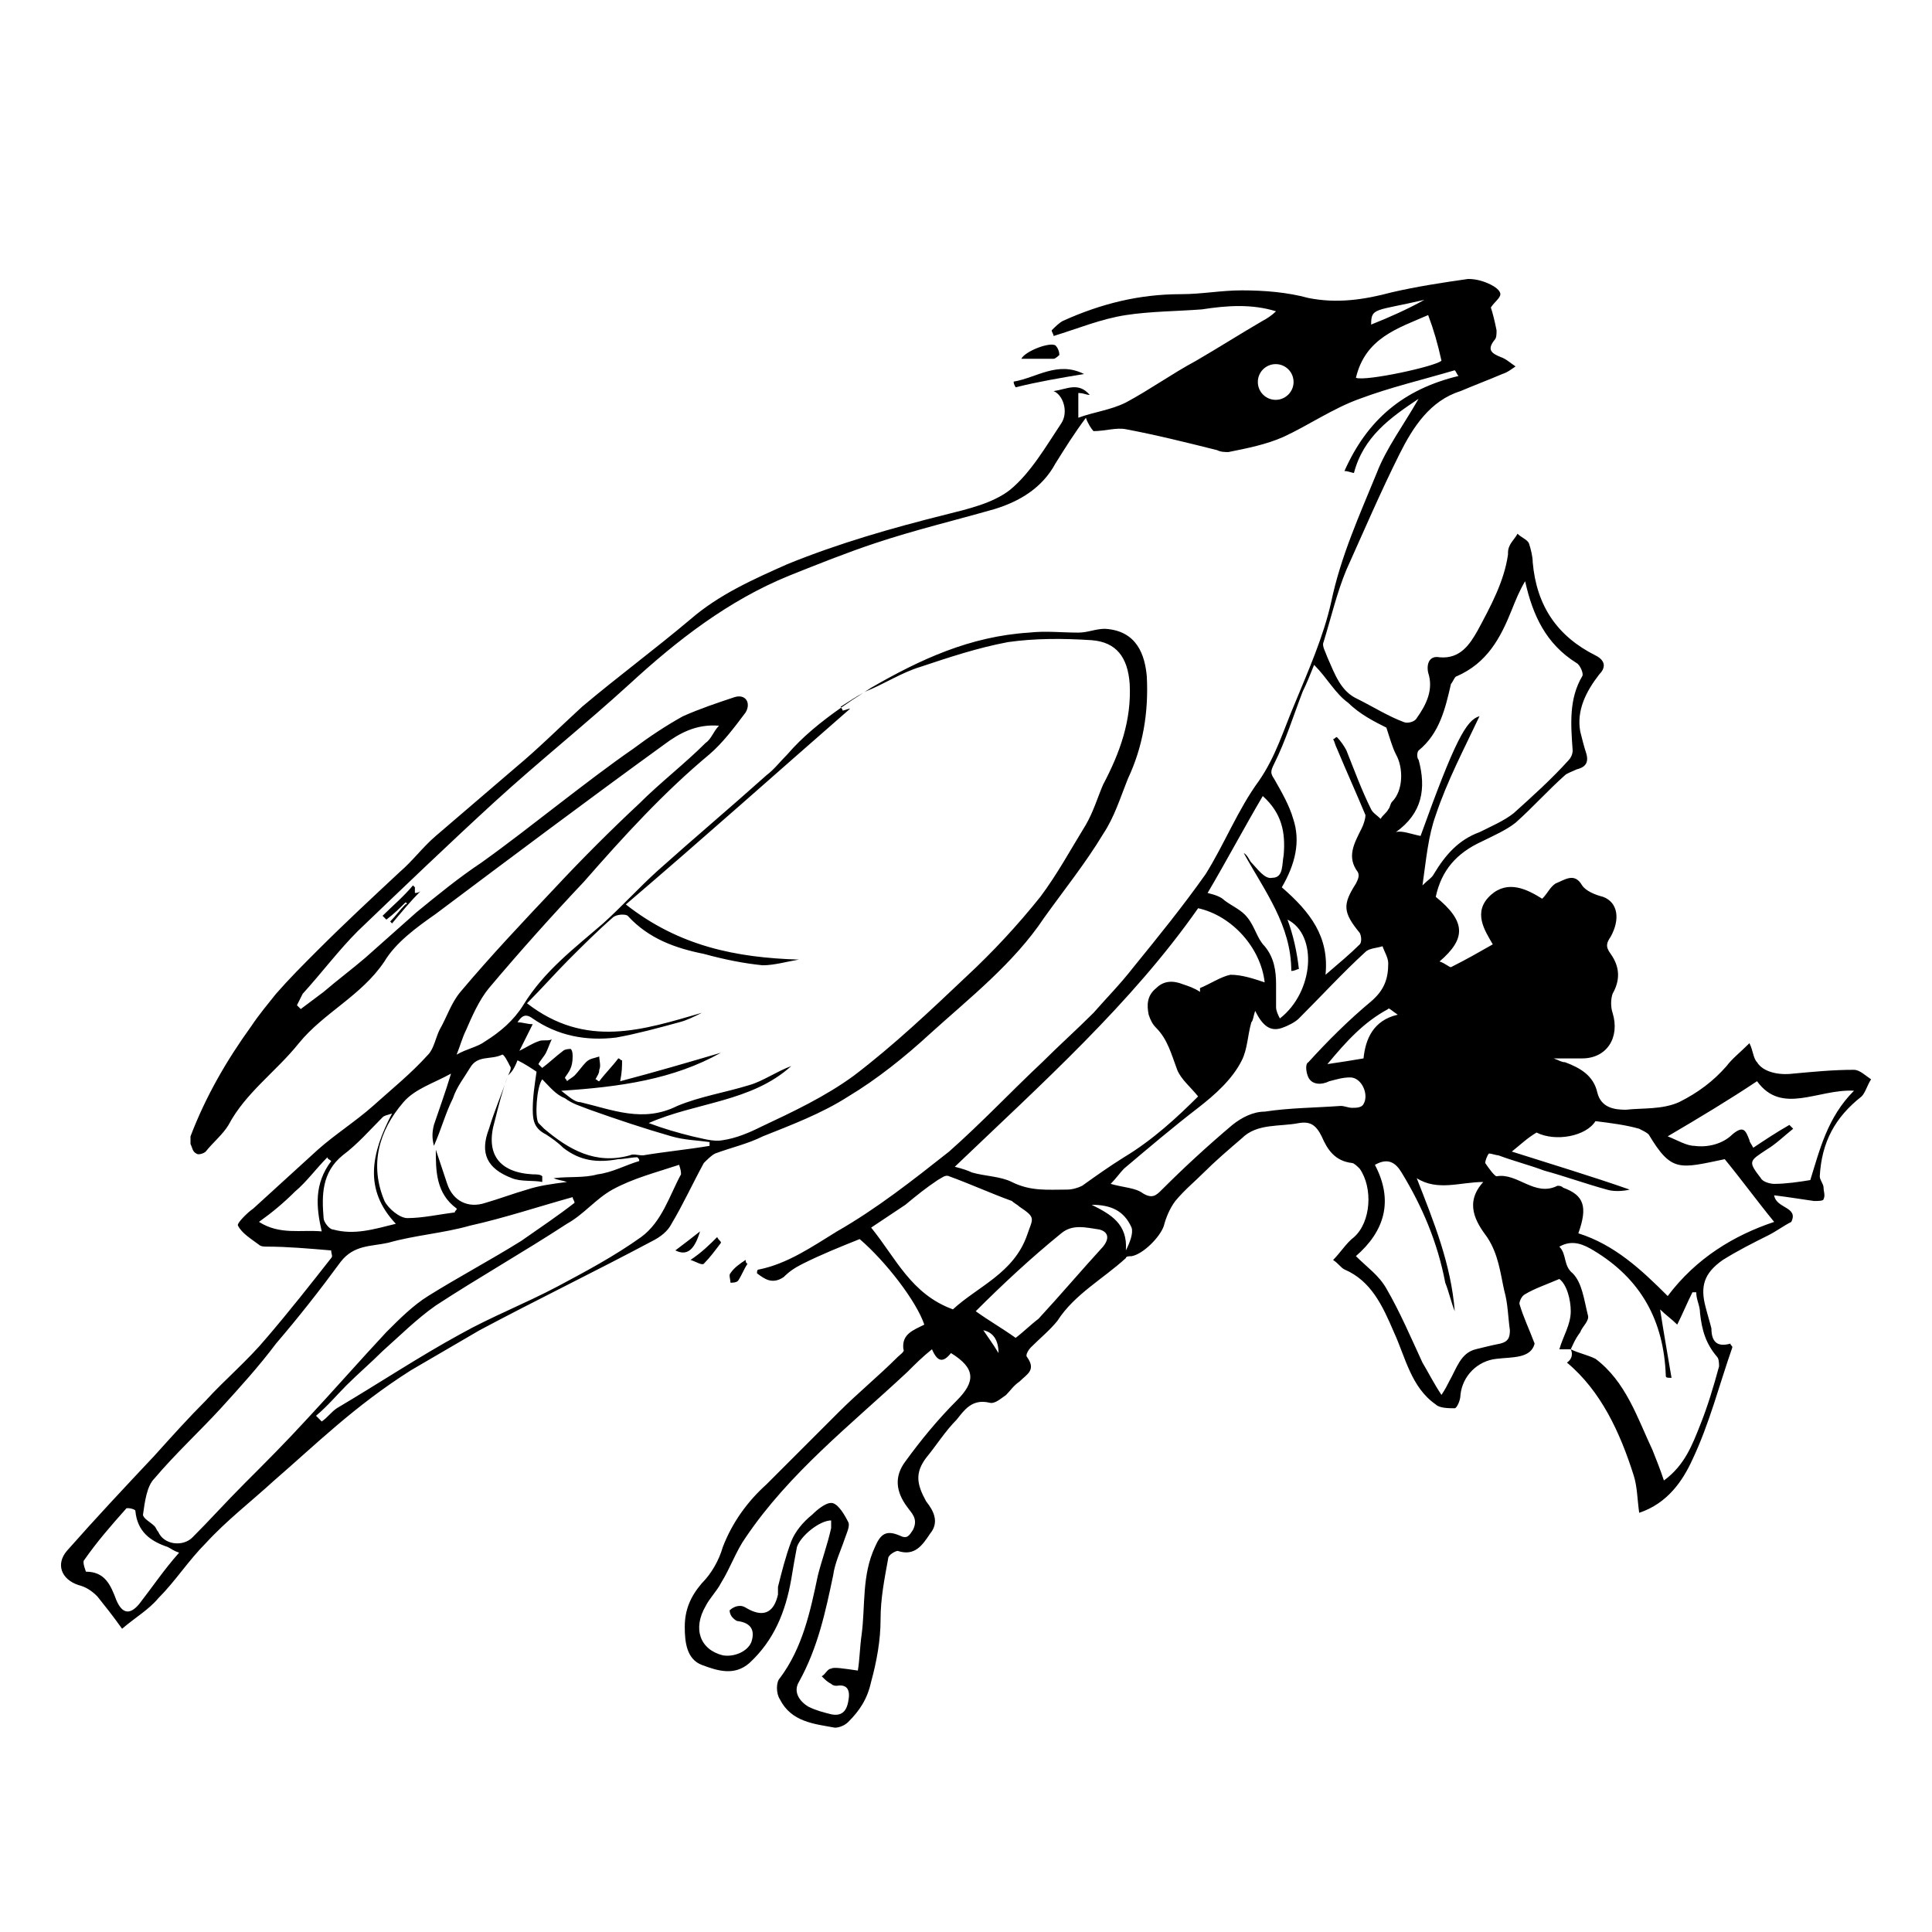<?xml version="1.0" encoding="UTF-8"?>
<!-- Uploaded to: ICON Repo, www.svgrepo.com, Generator: ICON Repo Mixer Tools -->
<svg fill="#000000" width="800px" height="800px" version="1.1" viewBox="144 144 512 512" xmlns="http://www.w3.org/2000/svg">
 <g>
  <path d="m251.43 383.17c-1.512 1.512-3.023 3.023-5.039 4.535-0.504-0.504-0.504-0.504-1.008-1.008 2.519-2.519 5.543-5.039 8.062-8.062l0.504 0.504v1.512c1.008 0 1.512-0.504 1.512-0.504-2.519 2.519-5.039 5.543-7.559 8.566l-0.504-0.504c1.512-1.512 2.519-3.023 4.031-4.535 0.504 0 0.504-0.504 0-0.504z"/>
  <path d="m412.64 245.13c6.047-1.008 11.586-5.543 18.641-2.016-6.047 1.008-12.09 2.016-18.137 3.527-0.504-1.008-0.504-1.008-0.504-1.512z"/>
  <path d="m414.66 239.08c1.008-2.016 7.559-4.535 9.07-3.527 0.504 0.504 1.008 1.512 1.008 2.519 0 0-1.008 1.008-1.512 1.008h-8.566z"/>
  <path d="m335.06 473.35c-1.512 2.016-3.023 4.031-4.535 5.543-0.504 0.504-2.016-0.504-3.527-1.008 3.023-2.016 5.039-4.031 7.055-6.047 0.504 1.008 1.008 1.008 1.008 1.512z"/>
  <path d="m329.52 470.33c-1.512 5.039-3.527 6.551-6.551 5.039 2.016-1.516 4.031-3.027 6.551-5.039z"/>
  <path d="m342.11 478.89c-1.008 1.512-1.512 3.023-2.519 4.535-0.504 0.504-1.512 0.504-2.016 0.504 0-1.008-0.504-2.016 0-2.519 1.008-1.512 2.519-2.519 4.031-3.527 0 1.008 0.504 1.008 0.504 1.008z"/>
  <path d="m278.63 429.02c-1.512 4.031-2.519 8.062-3.527 12.09-2.519 8.566 1.008 13.602 10.078 14.105 1.008 0 2.016 0 2.519 0.504v1.512c-2.519-0.504-5.543 0-8.062-1.008-6.551-2.519-8.566-6.551-6.047-13.098 1.516-5.039 3.531-9.574 5.039-14.105v0z"/>
  <path d="m366.8 331.28c0 0.102 0.051 0.152 0.102 0.25 1.914-1.359 3.879-2.672 5.894-3.93-1.863 0.961-3.727 2.269-5.996 3.68z"/>
  <path d="m635.33 427.51c-5.543 0-10.578 0.504-16.121 1.008-4.031 0.504-8.062-0.504-9.574-3.023-1.008-1.008-1.008-3.023-2.016-5.039-2.519 2.519-4.535 4.031-6.047 6.047-3.527 4.031-7.559 7.055-12.594 9.574-4.535 2.016-9.574 1.512-14.105 2.016-3.023 0-6.551-0.504-7.559-4.535-1.008-4.535-4.535-6.551-8.566-8.062-1.008 0-1.512-0.504-3.023-1.008h7.559c6.551 0 10.078-5.543 8.062-12.09-0.504-1.512-0.504-3.527 0-5.039 2.016-3.527 2.016-7.055-0.504-10.578-1.512-2.016-1.008-3.023 0-4.535 2.519-4.535 2.016-9.07-2.016-10.578-2.016-0.504-4.535-1.512-5.543-3.023-2.016-3.527-4.535-1.512-7.055-0.504-1.512 1.008-2.016 2.519-3.527 4.031-4.031-2.519-9.07-5.039-13.602-1.008-5.039 4.535-1.512 9.574 0.504 13.098-3.527 2.016-7.055 4.031-11.082 6.047-0.504 0-1.512-1.008-3.023-1.512 7.055-6.047 7.055-10.578-1.008-17.129 1.512-7.055 5.543-11.586 12.09-14.609 3.023-1.512 6.551-3.023 9.07-5.039 4.535-4.031 8.566-8.566 13.098-12.594 0.504-0.504 2.016-1.008 3.023-1.512 2.016-0.504 3.527-1.512 2.519-4.535-0.504-1.512-1.008-3.527-1.512-5.543-1.008-5.543 1.512-10.578 5.039-15.113 1.512-1.512 2.016-3.527-1.008-5.039-10.078-5.039-15.617-13.098-16.625-24.688 0-1.512-0.504-3.527-1.008-5.039-0.504-1.008-2.016-1.512-3.023-2.519-0.504 1.008-1.512 2.016-2.016 3.023-0.504 1.008-0.504 1.512-0.504 2.519-1.008 7.055-4.535 13.602-8.062 20.152-2.016 3.527-4.535 7.559-10.078 7.055-2.519-0.504-3.527 1.512-3.023 4.031 1.512 4.535-0.504 8.566-3.023 12.09-0.504 1.008-2.519 1.512-3.527 1.008-4.031-1.512-8.062-4.031-12.09-6.047-4.535-2.016-6.047-6.551-8.062-11.082-0.504-1.512-1.512-3.023-1.008-4.031 2.016-6.551 3.527-13.098 6.047-19.145 4.535-10.078 9.07-20.656 14.105-30.73 3.527-7.055 8.062-14.105 16.121-16.625 3.527-1.512 7.559-3.023 11.082-4.535 1.512-0.504 2.016-1.008 3.527-2.016-1.512-1.008-2.519-2.016-4.031-2.519-2.519-1.008-3.527-2.016-1.512-4.535 0.504-0.504 0.504-1.512 0.504-2.519-0.504-2.519-1.008-4.535-1.512-6.047 1.008-1.512 2.519-2.519 2.519-3.527s-1.512-2.016-2.519-2.519c-2.016-1.008-4.031-1.512-6.047-1.512-7.055 1.008-13.602 2.016-20.152 3.527-7.559 2.016-14.609 3.023-22.168 1.512-5.543-1.512-11.586-2.016-17.633-2.016-5.543 0-10.578 1.008-16.121 1.008-11.082 0-21.16 2.519-31.234 7.055-1.008 0.504-2.016 1.512-3.023 2.519 0 0.504 0.504 1.008 0.504 1.512 6.551-2.016 12.594-4.535 19.145-5.543 6.551-1.008 13.602-1.008 20.152-1.512 6.551-1.008 13.098-1.512 19.648 0.504-1.008 1.008-2.519 2.016-3.527 2.519-6.047 3.527-11.586 7.055-17.633 10.578-6.551 3.527-12.09 7.559-18.641 11.082-4.031 2.016-8.566 2.519-12.594 4.031v-6.551c1.512 0 2.016 0.504 3.023 0.504-3.023-3.527-6.047-1.512-9.574-1.008 2.519 1.008 4.031 5.543 2.016 8.566-4.031 6.047-8.062 13.098-13.602 17.633-4.535 3.527-11.082 5.039-17.129 6.551-14.105 3.527-28.215 7.559-41.816 13.098-9.07 4.031-18.137 8.062-25.695 14.609-9.574 8.062-19.145 15.113-28.719 23.176-6.047 5.543-11.586 11.082-17.633 16.121-7.055 6.047-14.105 12.09-21.16 18.137-3.527 3.023-6.047 6.551-9.574 9.574-7.559 7.055-14.609 13.602-21.664 20.656-4.031 4.031-7.559 7.559-11.082 11.586-2.016 2.519-4.535 5.543-6.551 8.566-6.551 9.07-12.09 18.641-16.121 29.223v2.016c0.504 1.008 0.504 2.016 1.512 2.519 0.504 0.504 2.016 0 2.519-0.504 2.016-2.519 4.535-4.535 6.047-7.055 4.535-8.566 12.594-14.105 18.641-21.664 6.551-8.062 16.625-12.594 22.672-21.664 3.023-5.039 8.566-9.07 13.602-12.594 20.152-15.113 40.305-30.23 60.457-44.84 4.031-3.023 8.566-5.543 14.609-5.039-1.512 1.512-2.016 3.527-3.527 4.535-5.543 5.543-12.09 10.578-17.633 16.121-7.559 7.055-15.113 14.609-22.168 22.168-8.566 9.07-17.129 18.137-25.191 27.711-2.519 3.023-3.527 6.551-5.543 10.078-1.008 2.016-1.512 5.039-3.023 6.551-4.535 5.039-9.574 9.07-14.609 13.602-4.535 4.031-10.078 7.559-14.609 11.586-5.543 5.039-11.586 10.578-17.129 15.617-1.512 1.008-4.535 4.031-4.031 4.535 1.008 2.016 3.527 3.527 5.543 5.039 0.504 0.504 1.512 0.504 2.016 0.504 5.543 0 11.082 0.504 17.129 1.008 0 1.008 0.504 1.512 0 2.016-5.543 7.055-11.082 14.105-17.129 21.16-5.039 6.047-11.082 11.082-16.121 16.625-4.535 4.535-9.07 9.574-13.602 14.609-8.062 8.566-15.617 16.625-23.176 25.191-3.023 3.527-1.512 7.559 3.023 9.07 2.016 0.504 3.527 1.512 5.039 3.023 2.016 2.519 4.031 5.039 6.551 8.566 3.527-3.023 7.055-5.039 9.574-8.062 4.535-4.535 8.062-10.078 12.594-14.609 5.543-6.047 12.09-11.082 18.137-16.625 11.082-9.574 21.16-19.648 36.273-29.223 6.047-3.527 12.09-7.055 18.137-10.578 15.113-8.062 30.73-15.617 45.848-23.68 2.016-1.008 4.031-2.519 5.039-4.535 3.023-5.039 5.543-10.578 8.566-16.121 1.008-1.008 2.016-2.016 3.023-2.519 4.031-1.512 8.566-2.519 12.594-4.535 7.559-3.023 15.617-6.047 22.672-10.578 7.559-4.535 15.113-10.578 21.664-16.625 10.578-9.574 22.168-18.641 30.23-30.73 5.039-7.055 11.082-14.609 15.617-22.168 3.023-4.535 4.535-9.574 6.551-14.609 4.031-8.566 5.543-17.633 5.039-27.207-0.504-5.543-2.519-12.09-11.082-12.594-2.519 0-4.535 1.008-7.055 1.008-4.535 0-8.566-0.504-13.098 0-15.617 1.008-28.719 7.055-41.816 14.609-0.707 0.453-1.359 0.906-2.066 1.309 0.203-0.102 0.352-0.25 0.555-0.301 5.039-2.016 9.574-5.039 14.609-6.551 7.559-2.519 15.113-5.039 23.176-6.551 7.055-1.008 14.609-1.008 22.168-0.504 6.551 0.504 9.574 4.535 10.078 11.586 0.504 9.574-2.519 18.137-7.055 26.703-1.512 3.527-2.519 7.055-4.535 10.578-4.031 6.551-7.559 13.098-12.09 19.145-6.047 7.559-12.594 14.609-19.648 21.16-9.574 9.07-19.145 18.137-29.727 26.199-7.559 5.543-16.121 9.574-24.688 13.602-3.023 1.512-6.551 3.023-10.078 3.527-2.519 0.504-5.543-0.504-8.062-1.008-4.031-1.008-7.559-2.016-11.586-3.527 12.594-5.543 27.207-5.543 37.785-15.113-4.031 1.512-7.559 4.031-11.082 5.039-6.551 2.016-13.098 3.023-19.145 5.543-9.07 4.535-17.129 1.008-25.695-1.008-1.512 0-3.023-1.512-5.039-3.023 15.617-1.008 29.727-3.023 42.32-10.078-8.566 2.519-17.129 5.039-26.703 7.559 0.504-2.519 0.504-4.031 0.504-5.543-0.504 0-0.504-0.504-1.008-0.504-1.512 2.016-3.527 4.031-5.039 6.047-0.504 0-0.504-0.504-1.008-0.504 0.504-1.008 1.008-1.512 1.008-2.519 0.504-1.008 0-2.519 0-3.527-1.512 0.504-2.519 0.504-3.527 1.512-1.008 1.008-2.016 2.519-3.023 3.527-0.504 0.504-1.512 1.008-2.016 1.512 0-0.504-0.504-0.504-0.504-1.008 1.008-1.512 2.016-2.519 2.016-5.543 0-0.504 0-1.512-0.504-2.016 0 0-1.512 0-2.016 0.504-2.016 1.512-3.527 3.023-5.543 4.535l-1.008-1.008c0.504-1.008 1.512-2.016 2.016-3.023 0.504-1.008 1.008-2.519 1.512-3.527-1.008 0.504-2.519 0-3.527 0.504-1.512 0.504-3.023 1.512-5.039 2.519 1.512-3.023 2.519-5.039 3.527-7.055-1.512 0-2.519-0.504-4.031-0.504 1.008-1.512 2.016-2.519 4.031-1.008 6.551 4.535 14.105 6.047 22.168 5.039 5.543-1.008 11.082-2.519 16.625-4.031 2.016-0.504 4.031-1.512 6.047-2.519-15.617 4.535-30.73 9.574-46.352-2.519 4.031-4.031 7.559-8.062 11.082-11.586 3.527-3.527 7.559-7.559 11.586-11.082 1.008-1.008 3.527-1.008 4.031-0.504 5.543 6.047 12.594 8.566 20.152 10.078 5.543 1.512 10.578 2.519 15.617 3.023 3.023 0 6.551-1.008 9.574-1.512-16.625-0.504-31.738-3.527-45.848-14.609 20.656-17.633 39.801-34.762 59.449-51.891-0.504 0-1.512 0.504-2.016 0.504 0-0.402-0.25-0.504-0.402-0.754-5.238 3.68-10.176 7.656-14.207 12.344-2.016 2.016-3.527 4.031-5.543 5.543-9.574 8.566-19.145 16.625-28.719 25.191-5.039 4.535-9.574 9.574-14.609 14.105-7.559 6.551-15.617 12.594-21.16 21.664-2.519 4.031-6.047 7.055-10.078 9.574-2.016 1.512-5.039 2.016-7.559 3.527 1.008-2.519 1.512-4.535 2.519-6.551 1.512-3.527 3.527-8.062 6.047-11.082 8.062-9.574 16.625-19.145 25.191-28.215 10.578-12.09 21.16-23.68 33.25-33.754 3.527-3.023 6.551-7.055 9.574-11.082 1.512-2.519 0-5.039-3.023-4.031-4.535 1.512-9.07 3.023-13.602 5.039-4.535 2.519-9.07 5.543-13.098 8.566-6.551 4.535-13.098 9.574-19.648 14.609-6.551 5.039-13.602 10.578-20.656 15.617-6.047 4.031-11.586 8.566-17.129 13.098-4.535 4.031-9.07 8.062-13.602 12.09-3.527 3.023-7.559 6.047-11.082 9.07-2.016 1.512-4.031 3.023-6.047 4.535-0.504-0.504-0.504-0.504-1.008-1.008 0.504-1.008 1.008-2.016 1.512-3.023 5.039-5.543 9.574-11.586 14.609-16.625 12.09-11.586 24.184-23.176 36.273-34.258 11.586-10.578 24.184-20.656 35.77-31.234 12.594-11.586 26.199-22.168 42.32-28.719 7.559-3.023 15.113-6.047 22.672-8.566 10.578-3.527 21.16-6.047 31.738-9.07 6.551-2.016 12.594-5.543 16.121-12.09 2.519-4.031 5.039-8.062 8.062-12.09 0.504 1.512 1.512 3.023 2.016 3.527 3.023 0 6.047-1.008 8.566-0.504 8.062 1.512 16.121 3.527 24.184 5.543 1.008 0.504 2.016 0.504 3.023 0.504 5.039-1.008 10.078-2.016 14.609-4.031 6.551-3.023 13.098-7.559 20.152-10.078 8.062-3.023 16.625-5.039 25.191-7.559 0.504 0.504 0.504 1.008 1.008 1.512-14.609 3.527-24.184 11.586-30.23 25.191 1.008 0 2.016 0.504 2.519 0.504 2.519-9.574 9.574-14.609 17.129-19.648-4.031 7.055-8.566 13.098-11.082 19.648-4.535 11.082-9.574 22.168-12.09 34.258-2.016 9.07-6.047 18.137-9.574 26.703-3.023 7.055-5.039 14.105-9.574 20.656-5.543 7.559-9.07 16.625-14.105 24.688-6.047 8.566-12.594 16.625-19.145 24.688-3.527 4.535-7.055 8.062-10.578 12.09-4.535 4.535-9.07 8.566-13.602 13.098-8.062 7.559-16.121 16.121-24.688 23.68-9.574 7.559-19.145 15.113-29.727 21.16-6.551 4.031-13.098 8.566-20.656 10.078-0.504 0-0.504 0.504-0.504 1.008 2.016 1.512 4.031 3.023 7.055 1.008 1.512-1.512 3.023-2.519 5.039-3.527 5.039-2.519 10.078-4.535 15.113-6.551 7.055 6.047 15.113 16.625 17.129 22.672-3.023 1.512-6.047 2.519-5.543 6.551 0.504 0.504-1.008 1.512-1.512 2.016-5.039 5.039-10.578 9.574-15.617 14.609l-19.145 19.145c-5.039 4.535-9.07 10.078-11.586 16.625-1.008 3.527-3.023 7.055-5.543 9.574-3.023 3.527-4.535 7.055-4.535 11.586 0 4.031 0.504 8.566 4.535 10.078s8.566 3.023 12.594-0.504c6.551-6.047 9.574-13.602 11.082-22.168 0.504-3.023 1.008-6.047 1.512-8.566 1.008-3.023 6.047-7.055 9.07-7.055v2.016c-1.008 4.535-2.519 8.566-3.527 12.594-2.016 9.574-4.031 19.145-10.078 27.207-1.008 1.008-1.008 4.031 0 5.543 3.023 6.047 9.07 6.551 14.609 7.559 1.008 0 2.519-0.504 3.527-1.512 3.023-3.023 5.039-6.047 6.047-10.578 1.512-5.543 2.519-11.082 2.519-16.625 0-5.543 1.008-10.578 2.016-16.121 0-1.008 2.016-2.016 2.519-2.016 4.535 1.512 6.551-1.512 8.566-4.535 2.519-3.023 1.008-6.047-1.008-8.566-2.519-4.535-3.023-7.559 0-11.586 2.519-3.023 5.039-7.055 8.062-10.078 2.016-2.519 4.031-5.543 8.566-4.535 1.512 0.504 3.023-1.008 4.535-2.016 1.008-1.008 2.016-2.519 3.527-3.527 2.016-2.016 4.535-3.023 2.016-6.551-0.504-0.504 0.504-2.016 1.008-2.519 2.519-2.519 5.039-4.535 7.055-7.055 4.535-7.055 12.09-11.082 18.137-16.625 0-0.504 1.008-0.504 1.512-0.504 3.023-0.504 7.559-5.039 8.566-8.062 0.504-2.016 1.512-4.535 3.023-6.551 2.519-3.023 5.039-5.039 7.559-7.559 3.023-3.023 6.551-6.047 10.078-9.07 4.031-4.031 10.078-3.023 15.113-4.031 3.023-0.504 4.535 0.504 6.047 3.527 1.512 3.527 3.527 6.551 8.062 7.055 0.504 0 1.512 1.008 2.016 1.512 3.527 5.039 3.023 14.105-1.512 18.137-2.016 1.512-3.527 4.031-5.543 6.047 1.512 1.008 2.016 2.016 3.023 2.519 7.055 3.023 10.078 9.574 13.098 16.625 3.023 6.551 4.535 14.609 11.082 19.145 1.008 1.008 3.527 1.008 5.039 1.008 0.504 0 1.512-2.016 1.512-3.527 0.504-5.039 4.535-9.07 9.574-9.574 4.031-0.504 9.07 0 10.078-4.031-1.512-4.031-3.023-7.055-4.031-10.578 0-0.504 0.504-2.016 1.512-2.519 2.519-1.512 5.543-2.519 9.07-4.031 2.016 1.512 3.023 5.543 3.023 8.566 0 3.527-2.016 6.551-3.023 10.078h3.023c0.504-1.008 1.008-2.519 2.519-4.535 0.504-1.512 2.519-3.023 2.016-4.535-1.008-4.031-1.512-8.566-4.031-11.082-2.519-2.016-1.512-5.039-3.527-7.055 3.527-2.016 6.551-0.504 9.07 1.008 12.594 7.559 18.641 18.641 19.145 33.25 0 0.504 0.504 0.504 1.512 0.504-1.008-6.047-2.016-11.586-3.023-18.137 1.512 1.512 3.023 2.519 4.535 4.031 1.512-3.023 2.519-5.543 4.031-8.566h1.008c0 2.016 1.008 3.527 1.008 5.543 0.504 4.535 1.512 8.062 4.535 11.586 0.504 0.504 0.504 2.016 0.504 2.519-1.512 5.543-3.023 10.578-5.039 15.617-2.016 5.039-4.031 10.578-9.574 14.609-1.008-3.023-2.016-5.543-3.023-8.062-4.031-8.566-7.055-18.137-15.113-24.184-2.016-1.008-4.535-1.512-6.551-2.519 0.504 1.008 0.504 2.519-1.008 3.527 9.07 7.559 14.105 18.641 17.633 29.727 1.008 3.023 1.008 6.551 1.512 10.078 7.559-2.519 11.586-8.566 14.105-14.105 4.535-9.574 7.055-19.648 10.578-29.727 0-0.504-0.504-0.504-0.504-1.008-3.527 1.008-5.039-0.504-5.039-4.031-0.504-2.016-1.008-3.527-1.512-5.543-1.512-5.543-0.504-9.07 4.535-12.594 4.031-2.519 8.062-4.535 12.09-6.551 2.016-1.008 4.031-2.519 6.047-3.527 2.016-4.031-4.031-3.527-4.535-7.055 4.031 0.504 7.055 1.008 10.578 1.512 1.008 0 2.519 0 2.519-0.504 0.504-1.008 0-2.016 0-3.023 0-1.008-1.008-2.016-1.008-3.023 0.504-9.07 4.031-15.617 11.082-21.16 1.008-1.008 1.512-3.023 2.519-4.535-1.512-1.008-3.023-2.519-4.535-2.519zm-422.7 40.305c3.527-2.519 6.551-5.039 9.574-8.062 3.023-2.519 5.543-6.047 8.566-9.07 0 0.504 0.504 0.504 1.008 1.008-4.535 6.047-4.031 12.09-2.519 18.641-5.547-0.5-11.09 1.012-16.629-2.516zm17.129-1.008c-0.504-6.047-0.504-12.09 5.039-16.625 4.031-3.023 7.055-6.551 10.578-10.078 0.504-0.504 1.008-0.504 2.519-1.008-5.543 10.578-7.559 20.152 1.008 29.223-6.047 1.512-11.082 3.023-16.625 1.512-1.008 0-2.519-2.016-2.519-3.023zm-48.871 102.27c-2.519 3.023-4.535 2.519-6.047-1.008-1.512-4.031-3.023-7.559-8.062-7.559 0 0-1.008-2.519-0.504-3.023 3.527-5.039 7.055-9.07 11.082-13.602 0-0.504 2.519 0 2.519 0.504 0.504 5.543 4.031 8.062 8.566 9.574 1.008 0.504 1.512 1.008 3.023 1.512-4.027 4.531-7.051 9.066-10.578 13.602zm27.711-31.742c-4.535 4.535-9.07 9.574-13.602 14.105-2.519 2.519-7.559 2.016-9.07-1.512-0.504-0.504-0.504-1.008-1.008-1.512-1.008-1.008-3.023-2.016-3.023-3.023 0.504-3.527 1.008-7.559 3.023-9.574 5.543-6.551 12.09-12.594 17.633-18.641 5.039-5.543 10.078-11.082 14.609-17.129 6.047-7.055 11.586-14.105 17.129-21.664 3.527-4.535 8.062-4.031 12.594-5.039 7.055-2.016 14.609-2.519 21.664-4.535 9.07-2.016 18.137-5.039 27.207-7.559 0 0.504 0.504 1.008 0.504 1.512-4.535 3.527-9.07 6.551-14.105 10.078-8.062 5.039-16.625 9.574-24.688 14.609-4.031 2.519-7.559 6.047-11.082 9.574-7.055 7.559-14.105 15.617-21.16 23.176-5.543 6.051-11.082 11.594-16.625 17.133zm105.3-65.496c-7.055 5.039-14.609 9.07-22.168 13.098-8.566 4.535-17.633 8.062-25.695 12.594-11.082 6.047-21.664 13.098-32.746 19.648-1.512 1.008-2.519 2.519-4.031 3.527-0.504-0.504-1.008-1.008-1.512-1.512 3.023-2.519 5.543-5.543 8.062-8.062 3.023-3.023 6.551-6.047 9.574-9.07 4.535-4.031 9.07-8.566 14.105-12.09 11.586-7.559 23.176-14.105 34.762-21.664 4.535-2.519 7.559-6.551 12.09-9.07 5.543-3.023 11.586-4.535 17.633-6.551 0.504 1.512 0.504 2.016 0.504 2.519-3.023 5.551-5.039 12.605-10.578 16.633zm-26.199-41.812c2.016 2.016 3.527 4.031 6.047 5.039 2.016 1.512 4.031 2.016 6.551 3.023 7.055 2.519 14.609 5.039 21.664 7.055 3.527 1.008 6.551 1.008 10.078 1.512v1.008c-6.047 1.008-11.586 1.512-17.633 2.519-1.512 0-2.519-0.504-3.527 0-9.07 2.519-16.121-1.512-22.672-7.055-0.504-0.504-1.008-1.008-1.512-1.512-1.012-1.516-0.508-9.578 1.004-11.59zm-19.145-3.023c2.016-3.527 5.543-2.016 8.566-3.527 0.504 0 1.512 2.016 2.016 3.023 0.504 0.504 0 1.512-0.504 2.519 1.008-1.008 1.512-1.512 2.519-4.031 2.016 1.008 3.527 2.016 5.039 3.023-0.504 3.527-1.008 6.551-1.008 10.078 0 3.023 0.504 5.039 3.527 6.551 1.512 1.008 3.023 2.016 4.535 3.527 4.535 3.527 9.07 4.031 14.609 3.023 1.512 0 3.527-0.504 5.039-0.504 0.504 0.504 0.504 0.504 0.504 1.008-3.527 1.008-7.055 3.023-11.082 3.527-3.527 1.008-7.559 0.504-11.586 1.008 1.008 0.504 2.016 0.504 3.527 1.008-4.031 0.504-7.559 1.008-10.578 2.016-3.527 1.008-7.559 2.519-11.082 3.527-4.535 1.512-8.566-0.504-10.078-5.039-1.008-3.023-2.016-6.047-3.023-9.07 0 5.543 0 11.586 5.543 15.617 0 0.504-0.504 0.504-0.504 1.008-4.031 0.504-8.566 1.512-12.594 1.512-2.016 0-5.039-2.519-6.047-4.535-4.031-9.574-1.512-18.641 5.039-26.199 3.023-3.527 8.062-5.039 12.594-7.559-1.512 5.039-3.023 9.07-4.535 13.602-0.504 2.016-0.504 3.527 0 5.543 2.016-4.535 3.023-8.566 5.039-12.594 0.996-3.027 3.012-5.543 4.523-8.062zm213.52-177.04c-2.621 0-4.734-2.117-4.734-4.734 0-2.621 2.117-4.734 4.734-4.734 2.621 0 4.734 2.117 4.734 4.734 0 2.617-2.168 4.734-4.734 4.734zm39.398-26.5c-4.535 2.519-9.07 4.535-14.105 6.551-0.004-4.535 1.004-3.527 14.105-6.551zm-18.141 20.656c2.519-10.578 11.082-13.098 19.145-16.625 1.512 4.031 2.519 7.559 3.527 12.09-1.512 1.512-20.152 5.543-22.672 4.535zm16.629 101.27c-0.504-0.504-0.504-2.016 0-2.519 5.543-4.535 7.055-11.082 8.566-17.633 0.504-0.504 1.008-2.016 1.512-2.016 8.062-3.527 11.586-10.078 14.609-17.633 1.008-2.519 2.016-5.039 3.527-7.559 2.016 9.07 5.543 16.625 13.602 21.664 1.008 0.504 2.016 3.023 1.512 3.527-3.527 6.047-3.023 12.594-2.519 19.648 0 1.008-0.504 2.016-1.008 2.519-4.535 5.039-9.574 9.574-14.609 14.105-2.519 2.016-6.047 3.527-9.07 5.039-5.543 2.016-9.07 6.047-12.09 11.082-0.504 1.008-1.512 1.512-3.023 3.023 1.008-7.055 1.512-13.098 3.527-18.641 3.023-9.07 7.559-17.633 11.586-26.199-3.527 1.008-6.551 6.551-15.617 31.738-2.519-0.504-5.039-1.512-6.551-1.008 7.055-5.035 8.062-11.586 6.047-19.141zm-38.289 1.008c3.023-6.047 5.039-12.594 7.559-19.145 1.008-2.016 2.016-4.535 3.023-7.055 3.527 3.527 5.543 7.559 9.07 10.078 3.023 3.023 7.055 5.039 10.078 6.551 1.008 3.023 1.512 5.039 2.519 7.055 2.016 3.527 2.016 9.574-1.008 12.594-0.504 0.504-0.504 1.512-1.008 2.016-0.504 1.008-1.512 1.512-2.016 2.519-1.008-1.008-2.016-1.512-2.519-2.519-2.519-5.039-4.535-10.578-6.551-15.617-0.504-1.008-1.512-2.519-2.519-3.527-0.504 0-0.504 0.504-1.008 0.504 0.504 1.008 0.504 1.512 1.008 2.519 2.519 6.047 5.039 11.586 7.559 17.633 0 1.008-0.504 2.519-1.008 3.527-2.016 4.031-4.031 7.559-1.008 11.586 0.504 1.008 0 2.016-0.504 3.023-3.527 5.543-3.527 7.559 1.008 13.098 0.504 1.008 0.504 2.519 0 3.023-2.519 2.519-5.543 5.039-9.07 8.062 1.008-10.078-4.031-16.625-11.586-23.176 3.527-6.047 5.039-12.09 3.023-18.137-1.008-3.527-3.023-7.055-5.039-10.578-1.012-1.516-1.012-2.019-0.004-4.035zm-3.023 8.562c5.039 4.535 6.047 9.574 5.543 15.617-0.504 2.519 0 6.047-3.023 6.047-2.016 0.504-4.031-2.519-5.543-4.031-0.504-0.504-1.008-2.016-2.016-2.519 5.543 10.078 12.594 19.145 12.594 31.234 1.008 0 1.512-0.504 2.016-0.504-0.504-4.535-1.512-9.07-3.023-13.098 8.062 4.031 7.055 19.145-2.016 26.199-0.504-1.008-1.008-2.016-1.008-3.023v-6.047c0-3.527-0.504-7.055-3.023-10.078-2.016-2.016-2.519-5.039-4.535-7.559-1.512-2.016-4.031-3.023-6.047-4.535-1.008-1.008-2.519-1.512-4.535-2.016 5.043-8.559 9.578-17.121 14.617-25.688zm-17.133 29.727c9.07 2.016 16.625 10.578 17.633 19.648-3.023-1.008-6.047-2.016-9.07-2.016-2.519 0.504-5.543 2.519-8.062 3.527v1.008c-1.512-1.008-3.023-1.512-4.535-2.016-2.519-1.008-5.039-1.008-7.055 1.008-2.519 2.016-2.519 4.535-2.016 7.055 0.504 1.512 1.008 2.519 2.016 3.527 3.023 3.023 4.031 7.055 5.543 11.082 1.008 2.519 3.527 4.535 5.543 7.055-5.543 5.543-12.09 11.586-19.648 16.121-4.031 2.519-7.559 5.039-11.082 7.559-1.008 0.504-2.519 1.008-4.031 1.008-5.039 0-9.574 0.504-14.609-2.016-3.023-1.512-7.055-1.512-10.578-2.519-1.008-0.504-2.519-1.008-4.535-1.512 23.18-22.172 46.855-43.328 64.488-68.52zm-86.652 84.641c3.023-2.016 6.047-4.031 9.07-6.047 3.023-2.519 5.543-4.535 8.566-6.551 1.008-0.504 2.016-1.512 3.023-1.008 5.543 2.016 11.082 4.535 16.625 6.551 0.504 0.504 1.512 1.008 2.016 1.512 4.535 3.023 3.527 3.023 2.016 7.559-3.527 10.078-13.098 13.602-19.648 19.648-11.09-4.031-15.121-13.605-21.668-21.664zm22.672 45.844c-5.039 5.039-9.574 10.578-13.602 16.121-3.023 4.031-2.519 8.062 0.504 12.09 1.008 1.512 3.023 3.023 1.512 6.047-1.008 1.512-1.512 2.519-3.527 1.512-3.527-1.512-5.039-0.504-6.551 3.023-3.527 7.559-2.519 15.617-3.527 23.176-0.504 3.527-0.504 6.551-1.008 9.574-3.527-0.504-6.551-1.008-7.055-0.504-1.008 0-1.512 1.512-2.519 2.016 1.008 1.008 1.512 1.512 2.519 2.016 0.504 0.504 1.008 0.504 1.512 0.504 3.023-0.504 3.527 1.512 3.023 4.031-0.504 3.023-2.016 4.031-4.535 3.527-2.016-0.504-4.031-1.008-6.047-2.016-2.519-1.512-4.031-4.031-2.519-6.551 5.039-9.07 7.055-18.641 9.07-28.215 0.504-3.527 2.016-6.551 3.023-9.574 0.504-1.512 1.512-3.527 1.008-4.535-1.008-2.016-2.519-4.535-4.031-5.039s-4.031 1.512-5.543 3.023c-2.519 2.016-4.535 4.535-5.543 7.055-1.512 4.031-2.519 8.062-3.527 12.09v2.016c-1.008 4.535-3.527 6.047-7.559 4.031-1.008-0.504-1.512-1.008-2.519-1.008-1.008 0-2.016 0.504-2.519 1.008-0.504 0 0 1.512 0.504 2.016 0.504 0.504 1.008 1.008 1.512 1.008 3.527 0.504 4.535 2.519 3.527 5.543-1.008 2.519-4.535 4.031-7.559 3.527-6.047-1.512-8.062-7.055-4.535-13.098 1.008-2.016 3.023-4.031 4.031-6.047 2.519-4.031 4.031-8.566 6.551-12.09 11.586-17.129 27.711-29.727 42.824-43.832 2.016-2.016 4.031-4.031 6.551-6.047 1.512 3.527 3.023 3.527 5.039 1.008 6.551 4.031 6.551 7.559 1.516 12.594zm7.051-18.641c2.519 0.504 4.031 2.519 4.031 6.047-1.512-2.519-3.023-4.535-4.031-6.047zm31.742-22.168c-5.543 6.047-11.082 12.594-17.129 19.145-2.016 1.512-4.031 3.527-6.047 5.039-3.527-2.519-7.055-4.535-10.578-7.055 7.055-7.055 14.609-14.105 22.672-20.656 3.023-2.519 6.551-1.512 10.078-1.008 2.012 0.508 3.019 2.016 1.004 4.535zm6.043 1.008c0.504-7.055-4.031-9.574-9.07-12.09 5.039 0 8.566 1.512 10.578 6.047 0.508 1.512-0.5 4.027-1.508 6.043zm62.977-38.793c-0.504 1.008-2.016 1.008-3.023 1.008-1.008 0-2.016-0.504-3.023-0.504-7.055 0.504-13.602 0.504-20.152 1.512-3.023 0-6.047 1.512-8.566 3.527-6.551 5.543-12.594 11.082-18.641 17.129-1.512 1.512-2.519 2.519-5.039 1.008-2.016-1.512-5.039-1.512-8.566-2.519 1.512-1.512 2.519-3.023 3.527-4.031 6.551-5.543 13.098-11.082 19.648-16.121 4.535-3.527 9.07-7.559 11.586-12.594 1.512-3.023 1.512-6.551 2.519-10.078 0.504-0.504 0.504-1.512 1.008-3.023 2.016 4.031 4.031 5.543 7.055 4.535 1.512-0.504 3.527-1.512 4.535-2.519 6.047-6.047 11.586-12.09 17.633-17.633 1.008-1.008 3.023-1.008 4.535-1.512 0.504 1.512 1.512 3.023 1.512 4.535 0 4.031-1.008 7.055-4.535 10.078-6.047 5.039-11.586 10.578-16.625 16.121-1.008 0.504-0.504 3.023 0 4.031 1.008 2.016 3.527 2.016 5.543 1.008 2.016-0.504 3.527-1.008 5.543-1.008 3.023 0 5.039 4.531 3.527 7.051zm0-12.09c-3.023 0.504-6.047 1.008-9.574 1.512 5.039-6.047 9.574-11.082 16.121-14.609 0-0.504 1.008 0.504 2.519 1.512-6.547 1.508-8.562 6.547-9.066 11.586zm36.277 75.57c-2.519 0.504-4.535 1.008-6.551 1.512-4.031 1.008-5.039 5.039-7.055 8.566-0.504 1.008-1.008 2.016-2.016 3.527-2.016-3.023-3.527-6.047-5.039-8.566-3.023-6.551-6.047-13.602-9.574-19.648-2.016-3.527-5.039-5.543-8.062-8.566 7.559-6.551 10.078-14.609 5.039-24.184 3.527-2.016 5.543-0.504 7.055 2.016 5.543 9.07 9.574 18.641 11.586 29.223 1.008 2.519 1.512 5.039 2.519 7.559-1.008-12.594-5.543-23.68-10.078-35.266 5.543 3.527 11.586 1.008 17.633 1.008-5.039 5.543-2.016 10.578 1.008 14.609 3.023 4.535 3.527 9.574 4.535 14.105 1.008 3.527 1.008 7.055 1.512 10.578 0.004 2.016-0.5 3.023-2.512 3.527zm72.547-32.242c-10.578 3.527-20.656 9.574-28.215 19.648-7.055-7.055-14.105-13.602-23.68-16.625 2.519-7.055 1.512-10.078-4.031-12.09-0.504-0.504-1.008-0.504-1.512-0.504-6.047 3.023-10.578-3.527-16.121-2.519-0.504 0-2.016-2.016-3.023-3.527 0-0.504 0.504-2.016 1.008-2.519 0.504 0 2.016 0.504 2.519 0.504 4.031 1.512 8.062 2.519 12.09 4.031 5.543 1.512 11.082 3.527 16.625 5.039 1.512 0.504 4.031 0.504 6.047 0-10.078-3.527-20.152-6.551-31.234-10.078 2.519-2.016 4.031-3.527 6.551-5.039 5.039 2.519 13.098 1.008 15.617-3.023 4.031 0.504 8.062 1.008 11.586 2.016 1.008 0.504 2.016 1.008 2.519 1.512 6.047 10.078 8.062 9.07 20.152 6.551 4.535 5.539 8.566 11.082 13.102 16.625zm9.574-11.086c-3.023 0.504-6.551 1.008-9.574 1.008-1.008 0-3.023-0.504-3.527-1.512-3.527-4.535-3.023-4.535 1.512-7.559 2.519-1.512 4.535-3.527 7.055-5.543-0.504-0.504-0.504-0.504-1.008-1.008-3.527 2.016-6.551 4.031-9.574 6.047-0.504-1.008-1.008-1.512-1.008-2.016-1.008-2.519-1.512-4.031-4.535-1.512-2.519 2.519-6.551 3.527-10.078 3.023-2.016 0-4.535-1.512-7.055-2.519 8.566-5.039 16.121-9.574 23.68-14.609 6.551 9.07 16.121 2.016 25.695 2.519-7.051 7.055-9.066 15.621-11.582 23.68z"/>
 </g>
</svg>